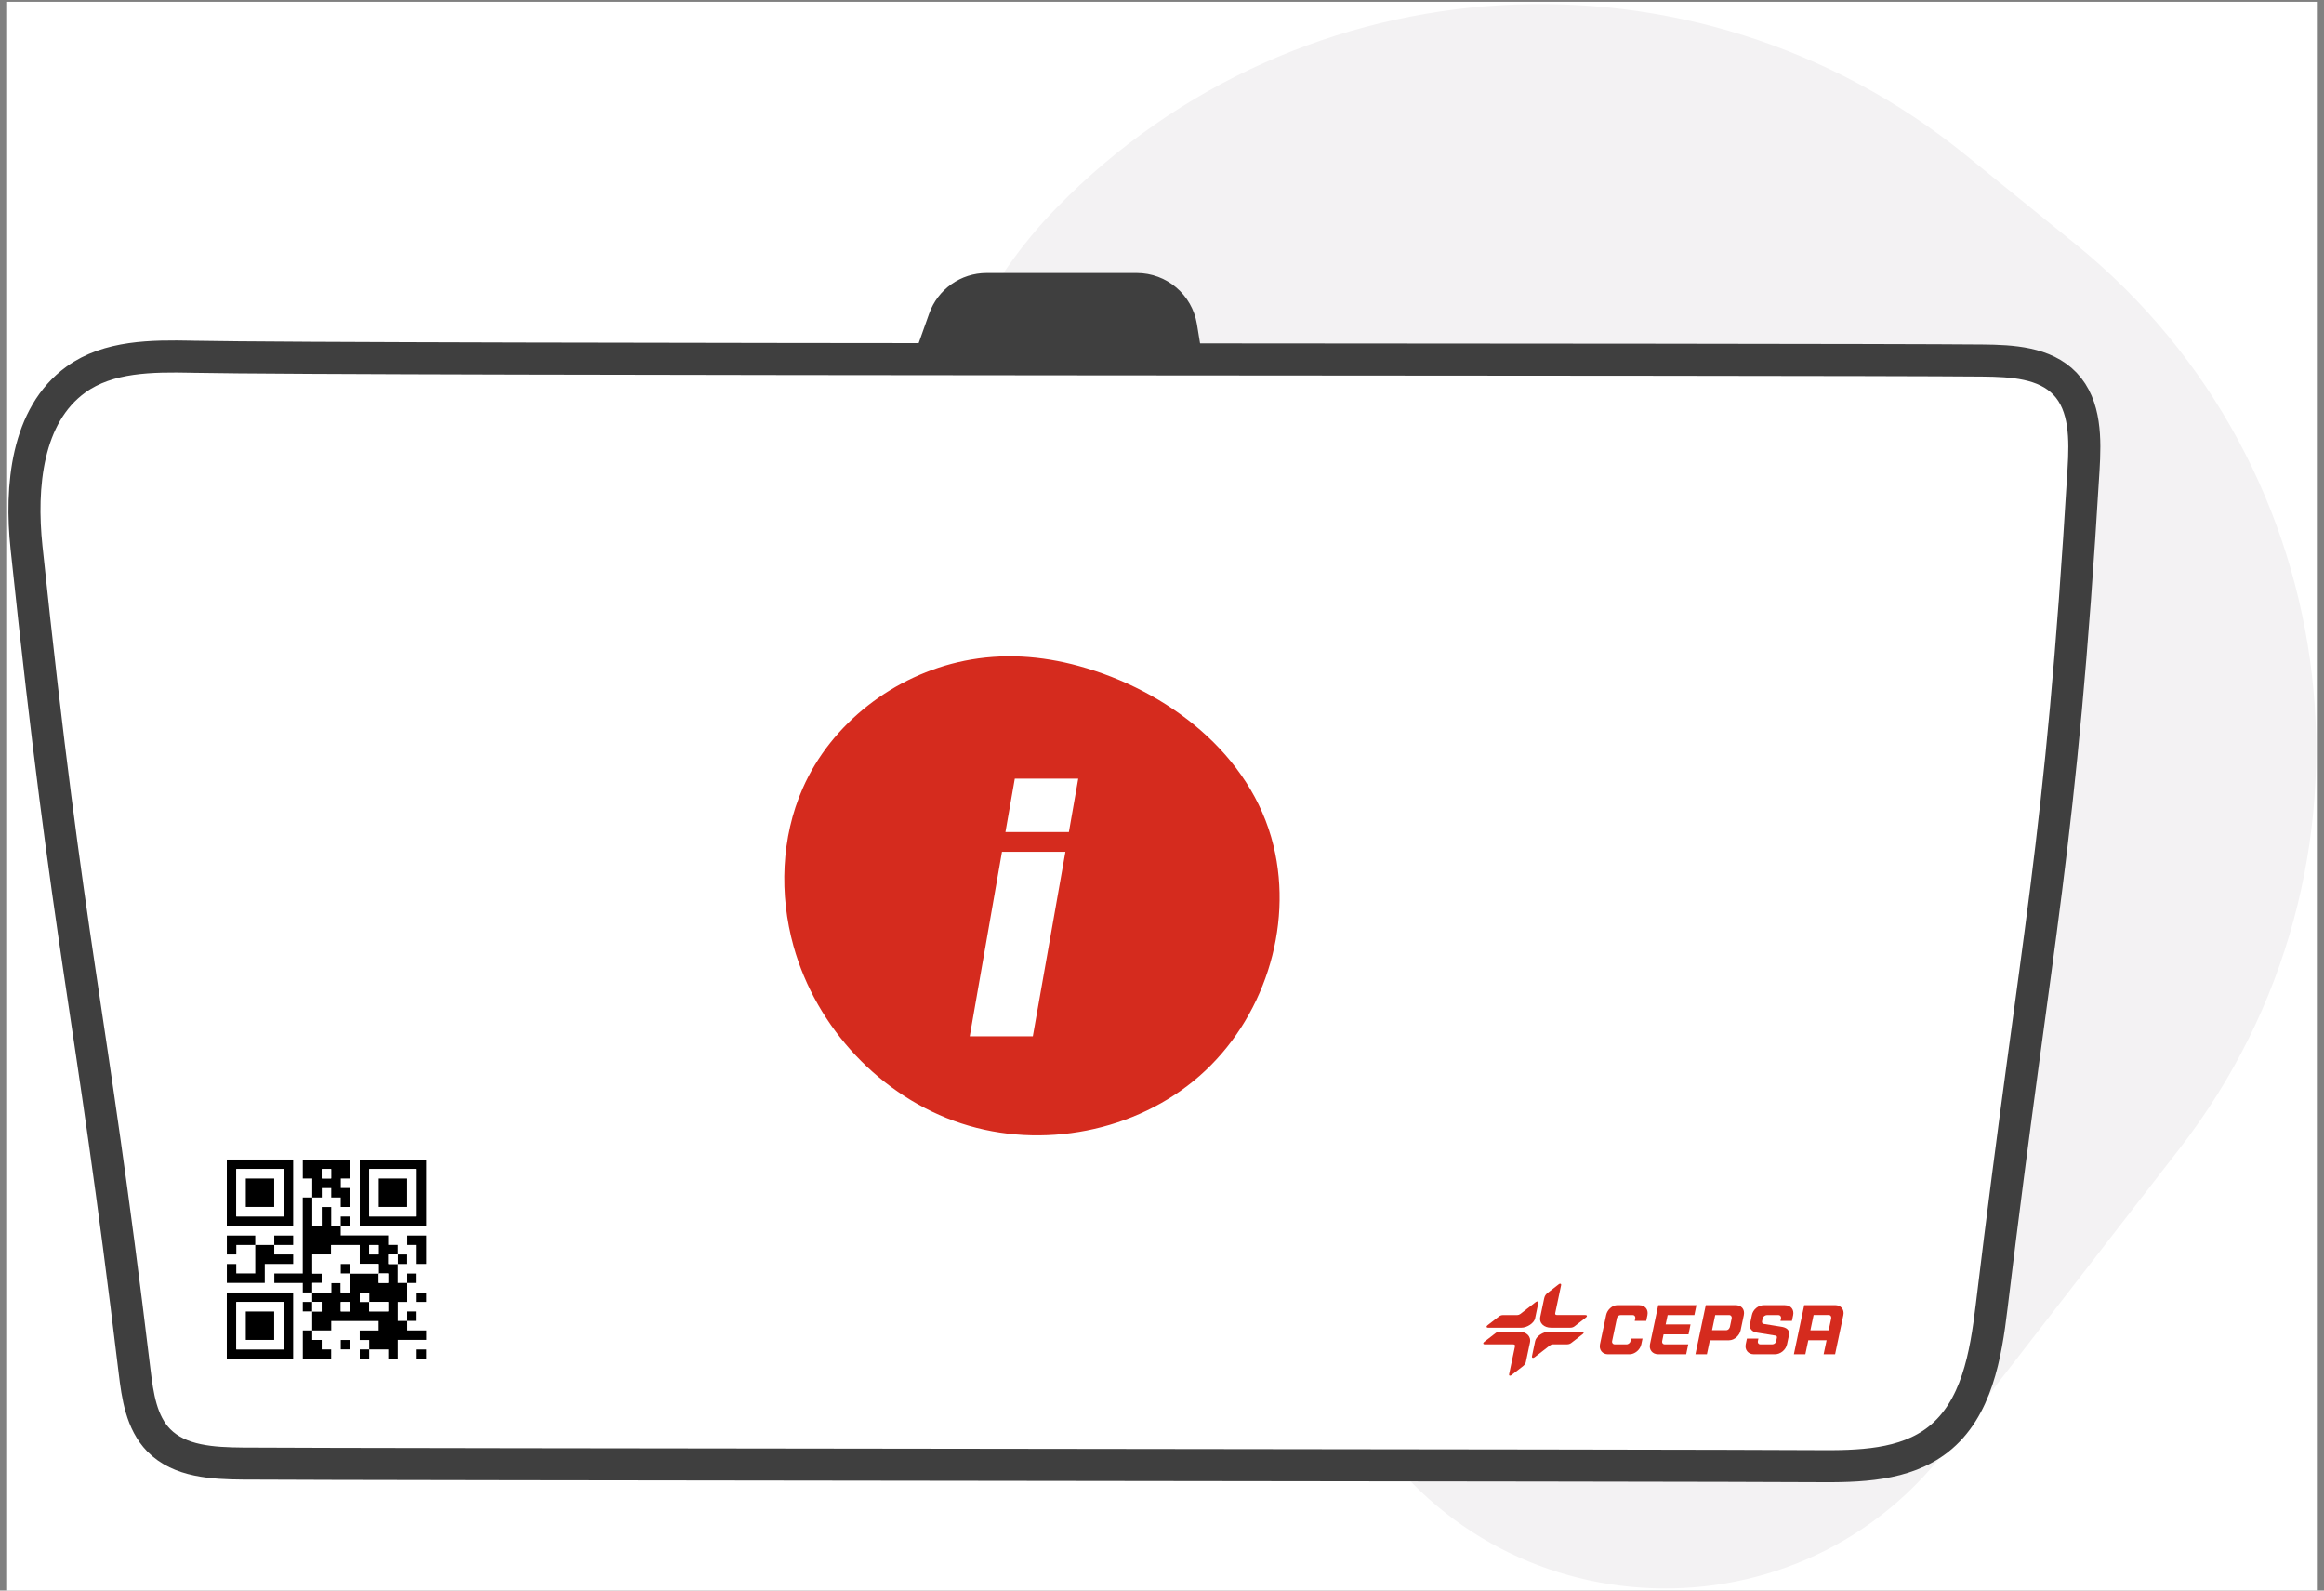 <svg width="285" height="195" viewBox="0 0 285 195" fill="none" xmlns="http://www.w3.org/2000/svg">
<rect x="0" y="0" width="285" height="195" fill="#808080" stroke="none"/>
<g clip-path="url(#clip0_270_32218)">
<rect width="283.473" height="194.782" transform="translate(0.764 0.218)" fill="white"/>
<path d="M241.039 18.992C207.805 -7.952 159.522 -5.162 129.615 25.43C111.649 43.808 108.113 71.897 120.964 94.151L166.497 172.993C181.959 199.766 219.624 202.323 238.561 177.885L267.321 140.77C293.897 106.475 288.202 57.23 254.5 29.904L241.039 18.992Z" fill="#F3F2F3"/>
<path d="M23.545 43.732C18.62 43.634 13.307 43.648 9.31 46.533C3.25 50.909 2.47 59.688 3.253 67.123C8.569 117.623 10.941 121.875 16.506 168.123C16.871 171.143 17.34 174.399 19.467 176.574C22.03 179.196 26.111 179.395 29.776 179.429C41.935 179.535 210.564 179.642 222.723 179.748C227.929 179.793 233.582 179.695 237.68 176.482C242.412 172.771 243.523 166.173 244.241 160.2C249.877 113.48 252.695 104.555 255.51 57.583C255.732 53.887 255.794 49.724 253.237 47.047C250.75 44.442 246.731 44.234 243.13 44.201C222.251 44.002 44.553 44.156 23.543 43.735L23.545 43.732Z" fill="white" stroke="#3F3F3F" stroke-width="3.929" stroke-linecap="round" stroke-linejoin="round"/>
<path d="M118.245 81.016C122.966 80.059 127.673 80.382 132.292 81.647C143.073 84.597 153.426 92.397 156.171 103.68C158.63 113.773 154.92 125.055 147.106 131.904C139.292 138.752 127.765 140.963 117.894 137.73C108.023 134.494 100.103 126.012 97.316 116.007C95.547 109.655 95.786 102.681 98.441 96.644C101.961 88.647 109.682 82.756 118.242 81.019L118.245 81.016Z" fill="#D52B1E"/>
<path d="M208.041 160.009H203.356L202.343 164.809C202.206 165.454 202.624 166.03 203.351 166.03H206.783L207.036 164.814H204.159C203.895 164.814 203.8 164.601 203.836 164.424C203.884 164.188 204.01 163.593 204.01 163.593H207.07L207.314 162.372H204.266L204.51 161.225H207.788L208.041 160.009Z" fill="#D52B1E"/>
<path d="M201.018 160.009H198.344C197.693 160.006 197.095 160.604 196.968 161.222L196.211 164.806C196.07 165.491 196.519 166.032 197.185 166.032H199.84C200.46 166.032 201.142 165.491 201.277 164.814L201.428 164.104H200.019L199.949 164.427C199.89 164.696 199.624 164.817 199.483 164.817H198.007C197.81 164.817 197.656 164.64 197.698 164.427L198.296 161.589C198.296 161.589 198.372 161.227 198.756 161.227H200.23C200.474 161.227 200.572 161.458 200.541 161.62L200.474 161.937H201.883L202.032 161.23C202.172 160.512 201.703 160.009 201.013 160.015" fill="#D52B1E"/>
<path d="M224.569 161.615L224.258 163.094H222.015L222.408 161.222H224.269C224.53 161.222 224.592 161.474 224.567 161.615M225.041 160.007H221.258L219.989 166.027H221.395L221.757 164.315H224L223.638 166.027H225.044L226.06 161.222C226.197 160.562 225.773 160.007 225.041 160.007Z" fill="#D52B1E"/>
<path d="M212.136 162.695C212.108 162.813 211.97 163.083 211.673 163.083H209.952L210.342 161.225H212.06C212.273 161.225 212.402 161.424 212.366 161.612L212.139 162.698L212.136 162.695ZM212.837 160.009H209.186L207.917 166.03H209.323L209.686 164.317H212.018C212.736 164.317 213.343 163.678 213.458 163.097L213.851 161.23C213.994 160.529 213.567 160.009 212.837 160.009Z" fill="#D52B1E"/>
<path d="M218.886 160.009H216.343C215.619 160.009 214.979 160.534 214.839 161.227L214.609 162.319C214.485 162.903 214.895 163.301 215.459 163.374L217.744 163.745C217.803 163.756 217.946 163.821 217.909 163.992L217.822 164.419C217.772 164.643 217.584 164.814 217.334 164.814H215.88C215.647 164.814 215.532 164.626 215.571 164.427L215.639 164.104H214.232L214.084 164.806C213.943 165.482 214.395 166.03 215.058 166.03H217.671C218.353 166.03 219.007 165.485 219.15 164.8L219.383 163.703C219.512 163.032 219.068 162.74 218.384 162.648L216.29 162.311C216.29 162.311 216.034 162.266 216.085 161.98L216.163 161.626C216.214 161.401 216.458 161.23 216.697 161.227H218.078C218.369 161.227 218.44 161.491 218.414 161.617L218.344 161.94H219.75L219.902 161.227C220.031 160.576 219.644 160.015 218.883 160.015" fill="#D52B1E"/>
<path d="M188.251 161.64C188.134 162.193 187.297 162.777 186.556 162.777H182.486C182.329 162.777 182.195 162.656 182.444 162.46C182.602 162.336 183.747 161.452 183.828 161.39C183.971 161.281 184.148 161.225 184.342 161.225H186.076C186.197 161.225 186.337 161.174 186.441 161.093L188.338 159.625C188.512 159.49 188.689 159.555 188.647 159.76L188.251 161.64Z" fill="#D52B1E"/>
<path d="M190.724 160.978C190.696 161.112 190.724 161.222 190.971 161.222H194.429C194.586 161.222 194.721 161.343 194.471 161.539C194.314 161.663 193.171 162.547 193.09 162.608C192.947 162.718 192.77 162.774 192.576 162.774H190.205C189.377 162.774 188.72 162.246 188.891 161.432C189.04 160.725 189.225 159.849 189.377 159.128C189.444 158.811 189.652 158.609 189.801 158.497L191.19 157.425C191.305 157.34 191.487 157.363 191.443 157.57L190.724 160.981V160.978Z" fill="#D52B1E"/>
<path d="M188.181 166.403C188.007 166.538 187.83 166.473 187.872 166.268L188.265 164.396C188.383 163.843 189.222 163.26 189.963 163.26H194.027C194.184 163.26 194.319 163.38 194.069 163.577C193.912 163.7 192.767 164.584 192.686 164.646C192.543 164.755 192.366 164.812 192.172 164.812H190.438C190.317 164.812 190.177 164.862 190.073 164.944L188.184 166.403H188.181Z" fill="#D52B1E"/>
<path d="M185.321 168.615C185.206 168.699 185.023 168.677 185.068 168.469L185.787 165.062C185.815 164.927 185.787 164.815 185.54 164.815H182.076C181.919 164.815 181.785 164.694 182.034 164.498C182.192 164.374 183.337 163.49 183.418 163.428C183.561 163.319 183.738 163.263 183.932 163.263H186.309C187.137 163.263 187.794 163.793 187.622 164.604C187.474 165.3 187.12 166.984 187.12 166.984C187.053 167.301 186.772 167.495 186.612 167.616L185.318 168.615H185.321Z" fill="#D52B1E"/>
<path d="M41.78 150.301V151.463H47.598V152.625H48.766V153.795H48.769C48.381 153.795 47.997 153.795 47.609 153.795V154.963H48.769H48.766V157.293H49.933V159.614H48.777V161.949H49.936V163.108H52.26V164.27H48.774V166.597H47.612V165.437H45.277V164.278H44.115V163.116H46.431V161.954H40.621V163.111H38.286C38.286 162.336 38.286 161.559 38.286 160.784H38.283C38.67 160.784 39.055 160.784 39.442 160.784V159.616H38.283H38.286C38.286 159.229 38.286 158.842 38.283 158.452C39.057 158.452 39.832 158.452 40.618 158.452V157.293H41.78V158.446H42.945V156.122C42.995 156.122 43.043 156.122 43.093 156.122C44.211 156.122 45.325 156.122 46.442 156.122C46.442 156.51 46.442 156.894 46.442 157.281H47.598V156.125H46.439V154.955H44.109V152.636H40.615V153.798H38.297V156.128H39.45V157.29H38.294V158.455H37.132V157.29H33.641V156.128H37.127V146.812H38.294C38.294 147.93 38.294 149.052 38.294 150.172C38.294 150.211 38.294 150.251 38.294 150.296H39.456V147.98H40.618V150.304H41.788L41.78 150.301ZM45.274 159.616V158.457H44.118V159.614H45.277V160.773H47.595V159.616C46.815 159.616 46.046 159.616 45.274 159.616ZM42.939 160.776V159.625H41.788V160.776H42.939ZM45.28 153.79H46.433V152.639H45.28V153.79Z" fill="black"/>
<path d="M27.817 142.156H35.953V150.293H27.817V142.156ZM28.979 149.131H34.789V143.321H28.979V149.131Z" fill="black"/>
<path d="M44.118 142.159H52.255V150.295H44.118V142.159ZM45.28 149.133H51.09V143.324H45.28V149.133Z" fill="black"/>
<path d="M27.814 166.594V158.458H35.951V166.594H27.814ZM34.792 159.622H28.982V165.432H34.792V159.622Z" fill="black"/>
<path d="M38.291 146.813V144.486H37.132V142.162H42.942V144.48H41.791V145.645H42.942V147.969H41.783V146.813H40.621V145.654H39.459V146.81C39.06 146.81 38.676 146.81 38.288 146.81L38.291 146.813ZM39.459 144.475H40.609V143.324H39.459V144.475Z" fill="black"/>
<path d="M31.303 152.634C32.08 152.634 32.858 152.634 33.633 152.634V153.793H35.956V154.955H32.471V157.281H27.82V154.966H28.974V156.117H31.306V152.631L31.303 152.634Z" fill="black"/>
<path d="M38.288 163.108V164.273H39.45V165.435H40.612V166.599H37.135V163.114C37.519 163.114 37.907 163.114 38.294 163.114L38.288 163.108Z" fill="black"/>
<path d="M31.306 152.631H28.979V153.79H27.82V151.474H31.303C31.303 151.859 31.303 152.246 31.303 152.634L31.306 152.631Z" fill="black"/>
<path d="M51.098 152.628H49.936V151.474H52.254V154.955H51.101V152.628H51.098Z" fill="black"/>
<path d="M33.633 152.634V151.474H35.954V152.631C35.179 152.631 34.404 152.631 33.63 152.631L33.633 152.634Z" fill="black"/>
<path d="M49.933 157.29V156.131H51.09V157.287C50.702 157.287 50.318 157.287 49.93 157.287L49.933 157.29Z" fill="black"/>
<path d="M52.252 159.614H51.101V158.463H52.252V159.614Z" fill="black"/>
<path d="M48.766 153.798H49.925V154.96H48.766H48.769V153.796H48.766V153.798Z" fill="black"/>
<path d="M38.291 160.779H37.132V159.617H38.291H38.288C38.288 160.004 38.288 160.391 38.288 160.781H38.291V160.779Z" fill="black"/>
<path d="M49.933 161.946V160.787H51.09V161.943C50.702 161.943 50.318 161.943 49.93 161.943L49.933 161.946Z" fill="black"/>
<path d="M41.783 150.304V149.145H42.939V150.301C42.552 150.301 42.167 150.301 41.78 150.301L41.783 150.304Z" fill="black"/>
<path d="M41.788 164.279H42.939V165.429H41.788V164.279Z" fill="black"/>
<path d="M45.275 165.435V166.594H44.118V165.437C44.505 165.437 44.89 165.437 45.277 165.437L45.275 165.435Z" fill="black"/>
<path d="M51.101 166.594V165.443H52.252V166.594H51.101Z" fill="black"/>
<path d="M38.292 158.455V157.29H39.448V156.128H38.294V153.798H40.613V152.636H44.107V154.955H46.437V156.125H46.439C45.322 156.125 44.208 156.125 43.091 156.125C43.041 156.125 42.993 156.125 42.942 156.125C42.942 155.738 42.942 155.353 42.942 154.966H41.786V156.122H42.945V158.446H41.78V157.293H40.618V158.452C39.833 158.452 39.058 158.452 38.283 158.452H38.286L38.292 158.455Z" fill="white"/>
<path d="M45.274 159.62H47.595V160.776H45.277V159.617H45.274V159.62Z" fill="white"/>
<path d="M46.437 156.125H47.596V157.281H46.439C46.439 156.894 46.439 156.51 46.439 156.122L46.437 156.125Z" fill="white"/>
<path d="M45.277 159.617H44.118V158.46H45.275C45.275 158.848 45.275 159.232 45.275 159.619L45.277 159.617Z" fill="white"/>
<path d="M38.289 160.781C38.289 160.391 38.289 160.004 38.289 159.614H39.448V160.781H38.289Z" fill="white"/>
<path d="M42.939 160.776H41.788V159.625H42.939V160.776Z" fill="white"/>
<path d="M48.769 153.796V154.963H47.61V153.796H48.769Z" fill="white"/>
<path d="M45.28 153.79V152.639H46.433V153.79H45.28Z" fill="white"/>
<path d="M28.979 149.131V143.321H34.788V149.131H28.979ZM30.146 144.486V147.966H33.627V144.486H30.146Z" fill="white"/>
<path d="M45.28 149.131V143.321H51.09V149.131H45.28ZM46.447 144.486V147.966H49.928V144.486H46.447Z" fill="white"/>
<path d="M34.791 159.625V165.435H28.981V159.625H34.791ZM33.624 164.27V160.79H30.143V164.27H33.624Z" fill="white"/>
<path d="M39.459 144.475V143.324H40.61V144.475H39.459Z" fill="white"/>
<path d="M42.947 156.122H41.788V154.966H42.945C42.945 155.353 42.945 155.738 42.945 156.125L42.947 156.122Z" fill="black"/>
<path d="M30.146 144.486H33.627V147.966H30.146V144.486Z" fill="black"/>
<path d="M46.444 144.486H49.925V147.966H46.444V144.486Z" fill="black"/>
<path d="M33.624 164.27H30.144V160.79H33.624V164.27Z" fill="black"/>
<path d="M147.653 45.057H111.596L113.948 38.439C115.006 35.461 117.824 33.471 120.984 33.471H139.412C143.072 33.471 146.193 36.123 146.783 39.736L147.653 45.057Z" fill="#3F3F3F"/>
<path d="M122.876 104.432H130.656L126.659 127.051H118.921L122.876 104.432ZM124.448 95.462H132.228L131.08 102.01H123.3L124.448 95.462Z" fill="white"/>
</g>
<defs>
<clipPath id="clip0_270_32218">
<rect width="283.473" height="194.782" fill="white" transform="translate(0.764 0.218)"/>
</clipPath>
</defs>
</svg>
